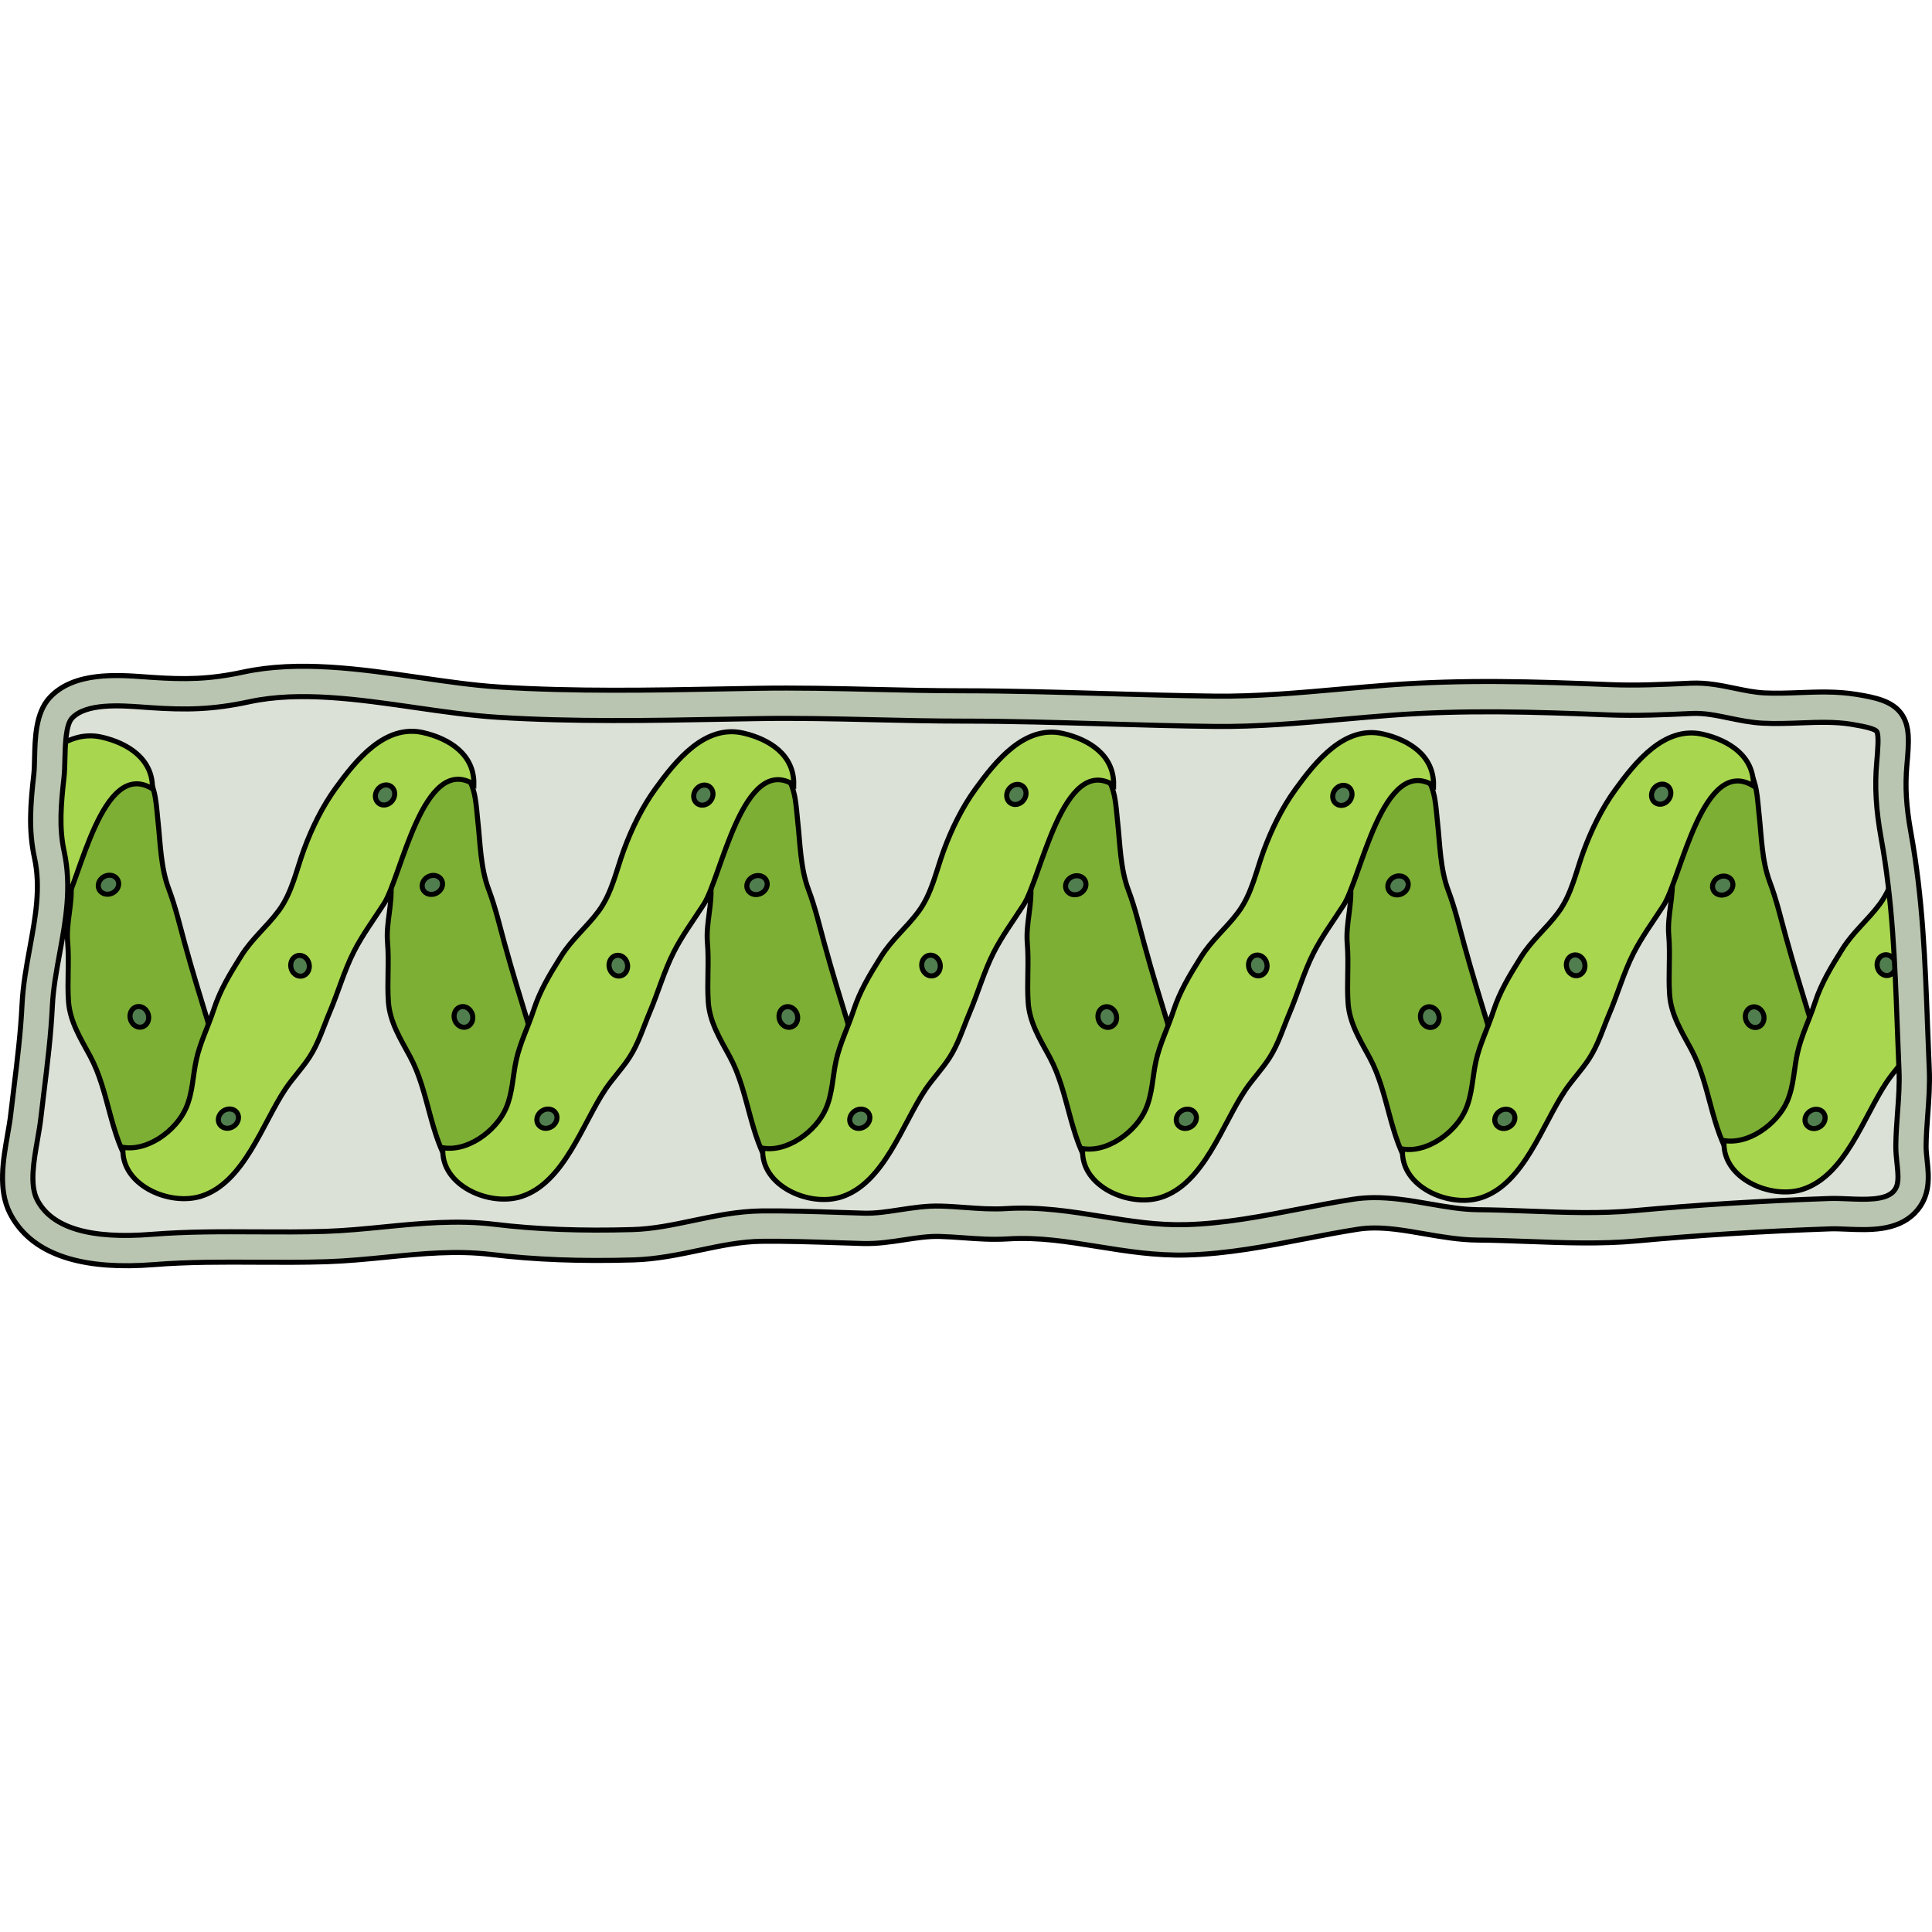 <?xml version="1.0" encoding="utf-8"?>
<!-- Created by: Science Figures, www.sciencefigures.org, Generator: Science Figures Editor -->
<!DOCTYPE svg PUBLIC "-//W3C//DTD SVG 1.1//EN" "http://www.w3.org/Graphics/SVG/1.1/DTD/svg11.dtd">
<svg version="1.1" id="Layer_1" xmlns="http://www.w3.org/2000/svg" xmlns:xlink="http://www.w3.org/1999/xlink" 
	 width="800px" height="800px" viewBox="0 0 253.875 79.438" enable-background="new 0 0 253.875 79.438"
	 xml:space="preserve">
<g>
	<path opacity="0.5" fill="#B9C5B0" d="M246.604,8.889c-0.223-0.3-1.336-0.613-3.313-0.934c-2.172-0.35-4.377-0.268-6.711-0.179
		c-1.609,0.06-3.272,0.123-4.957,0.035c-1.563-0.082-3.021-0.385-4.434-0.677c-1.671-0.346-3.248-0.673-4.832-0.6l-0.164,0.007
		c-3.525,0.164-7.171,0.331-10.814,0.184c-9.898-0.403-18.877-0.681-28.521,0.039c-2.1,0.157-4.253,0.348-6.337,0.533
		c-5.542,0.495-11.274,1.006-16.91,0.941c-4.839-0.054-9.769-0.197-14.536-0.336c-6.074-0.178-12.357-0.361-18.523-0.362
		c-3.942-0.001-7.893-0.093-11.712-0.181c-5.002-0.117-10.174-0.236-15.282-0.148l-4.176,0.076
		c-9.825,0.184-19.985,0.375-30.034-0.254c-3.46-0.217-7.016-0.73-10.78-1.273c-7.462-1.078-15.179-2.191-21.795-0.766
		c-4.911,1.06-8.379,1.09-13.064,0.773l-0.86-0.061c-2.996-0.22-7.522-0.552-9.386,1.443c-0.83,0.889-0.893,3.585-0.934,5.369
		c-0.021,0.875-0.04,1.703-0.121,2.432c-0.402,3.601-0.655,6.602,0.021,9.715c1.01,4.662,0.198,9.092-0.587,13.376
		c-0.438,2.395-0.852,4.655-0.962,6.935c-0.183,3.777-0.644,7.552-1.091,11.202c-0.143,1.174-0.286,2.347-0.421,3.521
		c-0.103,0.896-0.267,1.835-0.44,2.828c-0.488,2.788-1.042,5.948-0.065,7.871c1.892,3.72,6.947,5.23,15.074,4.581
		c4.677-0.374,9.346-0.35,13.861-0.325c2.947,0.016,5.993,0.03,8.984-0.065c2.538-0.082,5.122-0.338,7.621-0.582
		c4.719-0.465,9.598-0.948,14.622-0.342c5.479,0.661,11.399,0.887,18.099,0.689c2.706-0.08,5.265-0.619,7.975-1.189
		c2.885-0.604,5.869-1.232,9.044-1.262c3.384-0.029,6.8,0.083,10.103,0.191c1.088,0.037,2.176,0.072,3.265,0.104
		c1.527,0.045,3.076-0.193,4.716-0.445c1.715-0.262,3.492-0.533,5.336-0.487c1.154,0.032,2.261,0.112,3.33,0.19
		c1.797,0.131,3.492,0.254,5.31,0.141c4.454-0.277,8.62,0.395,12.651,1.044c3.72,0.601,7.235,1.167,11.016,1.063
		c4.99-0.136,9.984-1.105,14.813-2.044c2.344-0.455,4.767-0.925,7.168-1.297c1.763-0.272,3.647-0.275,5.933-0.009
		c1.375,0.159,2.748,0.396,4.074,0.628c2.212,0.384,4.301,0.747,6.335,0.762c2.224,0.018,4.528,0.104,6.757,0.186
		c4.609,0.174,9.375,0.353,13.797-0.06c8.063-0.747,16.449-1.271,25.635-1.599c0.766-0.026,1.576,0.007,2.436,0.043
		c2.27,0.097,4.844,0.205,5.949-0.926c0.777-0.796,0.705-1.892,0.504-3.761c-0.078-0.741-0.16-1.509-0.152-2.298
		c0.014-1.467,0.121-2.926,0.225-4.338c0.143-1.922,0.275-3.738,0.193-5.587c-0.084-1.896-0.154-3.776-0.223-5.644
		c-0.316-8.504-0.615-16.534-2.131-24.878c-0.672-3.713-0.852-6.75-0.578-9.854C246.739,11.47,246.929,9.325,246.604,8.889z"/>
	<g>
		<defs>
			<path id="SVGID_1_" d="M246.604,8.889c-0.223-0.3-1.336-0.613-3.313-0.934c-2.172-0.35-4.377-0.268-6.711-0.179
				c-1.609,0.06-3.272,0.123-4.957,0.035c-1.563-0.082-3.021-0.385-4.434-0.677c-1.671-0.346-3.248-0.673-4.832-0.6l-0.164,0.007
				c-3.525,0.164-7.171,0.331-10.814,0.184c-9.898-0.403-18.877-0.681-28.521,0.039c-2.1,0.157-4.253,0.348-6.337,0.533
				c-5.542,0.495-11.274,1.006-16.91,0.941c-4.839-0.054-9.769-0.197-14.536-0.336c-6.074-0.178-12.357-0.361-18.523-0.362
				c-3.942-0.001-7.893-0.093-11.712-0.181c-5.002-0.117-10.174-0.236-15.282-0.148l-4.176,0.076
				c-9.825,0.184-19.985,0.375-30.034-0.254c-3.46-0.217-7.016-0.73-10.78-1.273c-7.462-1.078-15.179-2.191-21.795-0.766
				c-4.911,1.06-8.379,1.09-13.064,0.773l-0.86-0.061c-2.996-0.22-7.522-0.552-9.386,1.443c-0.83,0.889-0.893,3.585-0.934,5.369
				c-0.021,0.875-0.04,1.703-0.121,2.432c-0.402,3.601-0.655,6.602,0.021,9.715c1.01,4.662,0.198,9.092-0.587,13.376
				c-0.438,2.395-0.852,4.655-0.962,6.935c-0.183,3.777-0.644,7.552-1.091,11.202c-0.143,1.174-0.286,2.347-0.421,3.521
				c-0.103,0.896-0.267,1.835-0.44,2.828c-0.488,2.788-1.042,5.948-0.065,7.871c1.892,3.72,6.947,5.23,15.074,4.581
				c4.677-0.374,9.346-0.35,13.861-0.325c2.947,0.016,5.993,0.03,8.984-0.065c2.538-0.082,5.122-0.338,7.621-0.582
				c4.719-0.465,9.598-0.948,14.622-0.342c5.479,0.661,11.399,0.887,18.099,0.689c2.706-0.08,5.265-0.619,7.975-1.189
				c2.885-0.604,5.869-1.232,9.044-1.262c3.384-0.029,6.8,0.083,10.103,0.191c1.088,0.037,2.176,0.072,3.265,0.104
				c1.527,0.045,3.076-0.193,4.716-0.445c1.715-0.262,3.492-0.533,5.336-0.487c1.154,0.032,2.261,0.112,3.33,0.19
				c1.797,0.131,3.492,0.254,5.31,0.141c4.454-0.277,8.62,0.395,12.651,1.044c3.72,0.601,7.235,1.167,11.016,1.063
				c4.99-0.136,9.984-1.105,14.813-2.044c2.344-0.455,4.767-0.925,7.168-1.297c1.763-0.272,3.647-0.275,5.933-0.009
				c1.375,0.159,2.748,0.396,4.074,0.628c2.212,0.384,4.301,0.747,6.335,0.762c2.224,0.018,4.528,0.104,6.757,0.186
				c4.609,0.174,9.375,0.353,13.797-0.06c8.063-0.747,16.449-1.271,25.635-1.599c0.766-0.026,1.576,0.007,2.436,0.043
				c2.27,0.097,4.844,0.205,5.949-0.926c0.777-0.796,0.705-1.892,0.504-3.761c-0.078-0.741-0.16-1.509-0.152-2.298
				c0.014-1.467,0.121-2.926,0.225-4.338c0.143-1.922,0.275-3.738,0.193-5.587c-0.084-1.896-0.154-3.776-0.223-5.644
				c-0.316-8.504-0.615-16.534-2.131-24.878c-0.672-3.713-0.852-6.75-0.578-9.854C246.739,11.47,246.929,9.325,246.604,8.889z"/>
		</defs>
		<clipPath id="SVGID_2_">
			<use xlink:href="#SVGID_1_"  overflow="visible"/>
		</clipPath>
		<g clip-path="url(#SVGID_2_)">
			<path fill="#7DAF34" stroke="#000000" stroke-width="0.664" stroke-miterlimit="10" d="M177.454,29.029
				c0.273,2.632-0.642,5.126-0.421,7.753c0.219,2.606-0.072,5.207,0.113,7.824c0.19,2.656,1.6,4.876,2.838,7.174
				c2.518,4.67,2.569,10.396,5.476,14.707c1.046,1.551,2.002,2.727,3.909,2.027c2.422-0.891,5.402-2.957,6.614-5.173
				c1.267-2.318,1.795-4.729,1.836-7.379c0.044-2.771-1.443-5.71-2.261-8.375c-1.086-3.55-2.146-7-3.131-10.586
				c-0.672-2.447-1.218-4.825-2.11-7.186c-1.074-2.847-1.096-6.082-1.427-9.03c-0.227-2.01-0.235-4.22-1.489-5.933
				c-1.489-2.038-4.443-1.392-6.602-0.785c-1.793,0.502-3.712,1.318-4.91,2.808c-1.304,1.621-1.974,3.754-0.957,5.541
				C176.188,24.627,177.175,26.34,177.454,29.029z"/>
			<path fill="#7DAF34" stroke="#000000" stroke-width="0.664" stroke-miterlimit="10" d="M219.706,27.923
				c0.271,2.631-0.642,5.124-0.422,7.75c0.219,2.608-0.072,5.209,0.114,7.826c0.189,2.655,1.599,4.876,2.837,7.174
				c2.519,4.67,2.568,10.395,5.476,14.706c1.046,1.552,2.001,2.729,3.909,2.028c2.424-0.891,5.402-2.958,6.615-5.174
				c1.264-2.315,1.795-4.729,1.836-7.379c0.043-2.77-1.443-5.709-2.262-8.374c-1.086-3.55-2.145-7-3.131-10.586
				c-0.673-2.446-1.219-4.824-2.109-7.186c-1.075-2.848-1.097-6.081-1.428-9.031c-0.226-2.01-0.236-4.218-1.488-5.932
				c-1.49-2.037-4.445-1.392-6.602-0.786c-1.793,0.504-3.712,1.319-4.911,2.809c-1.305,1.62-1.974,3.754-0.958,5.543
				C218.438,23.52,219.426,25.232,219.706,27.923z"/>
			<path fill="#7DAF34" stroke="#000000" stroke-width="0.664" stroke-miterlimit="10" d="M135.417,28.974
				c0.274,2.632-0.641,5.126-0.42,7.752c0.219,2.606-0.072,5.208,0.114,7.825c0.189,2.656,1.599,4.877,2.837,7.174
				c2.518,4.671,2.568,10.395,5.476,14.708c1.046,1.55,2.001,2.727,3.909,2.026c2.424-0.89,5.402-2.958,6.614-5.172
				c1.266-2.317,1.795-4.729,1.837-7.38c0.042-2.771-1.444-5.71-2.261-8.374c-1.087-3.55-2.146-7.001-3.132-10.586
				c-0.672-2.447-1.218-4.825-2.11-7.186c-1.074-2.848-1.096-6.082-1.427-9.031c-0.227-2.01-0.236-4.219-1.488-5.933
				c-1.49-2.038-4.444-1.391-6.602-0.786c-1.793,0.503-3.713,1.319-4.912,2.81c-1.303,1.62-1.973,3.752-0.956,5.541
				C134.15,24.571,135.138,26.284,135.417,28.974z"/>
			<path fill="#7DAF34" stroke="#000000" stroke-width="0.664" stroke-miterlimit="10" d="M93.382,28.919
				c0.273,2.632-0.641,5.126-0.42,7.752c0.219,2.606-0.073,5.207,0.113,7.824c0.19,2.656,1.599,4.876,2.838,7.175
				c2.517,4.669,2.568,10.394,5.475,14.705c1.046,1.552,2.001,2.729,3.91,2.027c2.422-0.891,5.402-2.956,6.614-5.171
				c1.265-2.317,1.795-4.729,1.836-7.381c0.044-2.77-1.444-5.708-2.259-8.373c-1.088-3.551-2.147-7-3.132-10.587
				c-0.673-2.445-1.219-4.823-2.11-7.185c-1.075-2.847-1.096-6.082-1.428-9.031c-0.225-2.01-0.234-4.219-1.487-5.932
				c-1.49-2.038-4.444-1.392-6.602-0.786c-1.793,0.503-3.712,1.319-4.912,2.81c-1.303,1.619-1.972,3.753-0.957,5.541
				C92.114,24.516,93.102,26.229,93.382,28.919z"/>
			<path fill="#7DAF34" stroke="#000000" stroke-width="0.664" stroke-miterlimit="10" d="M51.345,28.862
				c0.274,2.632-0.641,5.127-0.42,7.753c0.219,2.606-0.073,5.207,0.113,7.826c0.19,2.654,1.599,4.874,2.838,7.171
				c2.517,4.672,2.567,10.396,5.475,14.708c1.045,1.551,2.001,2.728,3.909,2.027c2.423-0.891,5.403-2.954,6.614-5.172
				c1.266-2.317,1.795-4.729,1.837-7.38c0.043-2.771-1.445-5.709-2.26-8.374c-1.087-3.549-2.147-6.998-3.132-10.587
				c-0.672-2.446-1.218-4.822-2.11-7.186c-1.075-2.847-1.097-6.081-1.428-9.031c-0.225-2.009-0.234-4.217-1.488-5.932
				c-1.49-2.037-4.443-1.391-6.602-0.785c-1.793,0.503-3.713,1.317-4.911,2.81c-1.303,1.62-1.973,3.753-0.958,5.542
				C50.079,24.46,51.065,26.174,51.345,28.862z"/>
			<path fill="#7DAF34" stroke="#000000" stroke-width="0.664" stroke-miterlimit="10" d="M9.31,28.808
				c0.273,2.633-0.641,5.126-0.42,7.752c0.218,2.606-0.073,5.207,0.113,7.825c0.19,2.656,1.599,4.875,2.837,7.173
				c2.518,4.672,2.569,10.395,5.475,14.706c1.046,1.552,2.001,2.729,3.91,2.029c2.423-0.891,5.403-2.956,6.614-5.171
				c1.267-2.318,1.796-4.73,1.837-7.382c0.043-2.771-1.445-5.709-2.261-8.374c-1.087-3.547-2.146-6.999-3.131-10.586
				c-0.672-2.446-1.218-4.825-2.109-7.185c-1.075-2.849-1.097-6.081-1.428-9.032c-0.226-2.01-0.235-4.219-1.489-5.934
				c-1.49-2.034-4.443-1.39-6.602-0.783c-1.792,0.501-3.712,1.318-4.911,2.808c-1.303,1.621-1.973,3.754-0.957,5.543
				C8.042,24.405,9.029,26.117,9.31,28.808z"/>
			<path fill="#A8D64F" stroke="#000000" stroke-width="0.664" stroke-miterlimit="10" d="M183.977,63.705
				c3.443,0.793,7.338-2.146,8.625-5.126c0.878-2.034,0.875-4.19,1.336-6.298c0.507-2.311,1.563-4.367,2.29-6.597
				c0.858-2.633,2.142-4.724,3.624-7.09c1.405-2.246,3.356-3.812,4.906-5.903c1.77-2.39,2.329-5.354,3.349-8.114
				c1.028-2.785,2.403-5.598,4.151-8.007c2.649-3.653,6.46-8.446,11.496-7.296c3.428,0.783,6.741,2.86,6.659,6.788
				c-6.658-4.103-9.54,12.165-11.813,15.695c-1.336,2.075-2.854,4.12-3.969,6.328c-1.27,2.515-2.038,5.264-3.138,7.861
				c-0.85,2.003-1.474,4.104-2.678,5.961c-0.956,1.474-2.176,2.732-3.142,4.167c-3.02,4.488-5.423,12.306-11.068,14.106
				c-4.203,1.345-10.599-1.462-10.303-6.313"/>
			<path fill="#A8D64F" stroke="#000000" stroke-width="0.664" stroke-miterlimit="10" d="M226.227,62.597
				c3.443,0.796,7.34-2.145,8.628-5.126c0.877-2.033,0.873-4.189,1.334-6.297c0.508-2.311,1.564-4.367,2.291-6.598
				c0.857-2.63,2.143-4.723,3.623-7.09c1.408-2.245,3.355-3.812,4.906-5.903c1.77-2.39,2.33-5.354,3.35-8.113
				c1.027-2.783,2.404-5.598,4.15-8.007c2.648-3.654,6.461-8.446,11.498-7.296c3.426,0.783,6.738,2.86,6.658,6.789
				c-6.658-4.102-9.541,12.164-11.813,15.693c-1.336,2.076-2.855,4.122-3.969,6.328c-1.27,2.516-2.037,5.264-3.139,7.861
				c-0.85,2.004-1.473,4.105-2.678,5.962c-0.955,1.473-2.176,2.732-3.143,4.167c-3.018,4.487-5.422,12.306-11.068,14.106
				c-4.201,1.344-10.598-1.462-10.303-6.314"/>
			
				<ellipse transform="matrix(-0.206 -0.979 0.979 -0.206 260.05 290.425)" fill="#517E4F" stroke="#000000" stroke-width="0.664" stroke-miterlimit="10" cx="247.841" cy="39.719" rx="1.374" ry="1.215"/>
			<path fill="#A8D64F" stroke="#000000" stroke-width="0.664" stroke-miterlimit="10" d="M141.939,63.65
				c3.444,0.793,7.339-2.146,8.626-5.128c0.878-2.032,0.875-4.188,1.337-6.297c0.506-2.311,1.563-4.367,2.289-6.596
				c0.857-2.633,2.143-4.726,3.624-7.092c1.407-2.243,3.356-3.81,4.906-5.904c1.77-2.387,2.329-5.354,3.349-8.112
				c1.028-2.783,2.403-5.597,4.151-8.007c2.648-3.653,6.46-8.447,11.496-7.296c3.428,0.783,6.741,2.861,6.659,6.789
				c-6.657-4.102-9.541,12.165-11.813,15.694c-1.336,2.075-2.854,4.121-3.969,6.329c-1.27,2.515-2.037,5.263-3.139,7.86
				c-0.85,2.004-1.472,4.104-2.677,5.959c-0.956,1.475-2.177,2.734-3.142,4.17c-3.02,4.487-5.423,12.305-11.068,14.106
				c-4.203,1.343-10.599-1.462-10.303-6.313"/>
			<path fill="#A8D64F" stroke="#000000" stroke-width="0.664" stroke-miterlimit="10" d="M99.903,63.596
				c3.444,0.793,7.339-2.146,8.627-5.128c0.878-2.034,0.874-4.189,1.336-6.297c0.506-2.309,1.563-4.367,2.289-6.598
				c0.858-2.632,2.143-4.724,3.625-7.09c1.406-2.244,3.356-3.812,4.907-5.904c1.769-2.389,2.328-5.354,3.347-8.111
				c1.03-2.785,2.404-5.599,4.152-8.01c2.648-3.652,6.46-8.445,11.495-7.295c3.428,0.782,6.742,2.863,6.66,6.788
				c-6.658-4.101-9.541,12.166-11.813,15.694c-1.336,2.077-2.855,4.123-3.969,6.329c-1.27,2.515-2.037,5.264-3.139,7.861
				c-0.85,2.004-1.473,4.104-2.676,5.961c-0.957,1.474-2.178,2.732-3.142,4.166c-3.02,4.488-5.423,12.308-11.069,14.109
				c-4.202,1.341-10.598-1.463-10.303-6.315"/>
			<path fill="#A8D64F" stroke="#000000" stroke-width="0.664" stroke-miterlimit="10" d="M57.867,63.538
				c3.444,0.796,7.339-2.146,8.627-5.127c0.876-2.032,0.874-4.188,1.336-6.296c0.506-2.31,1.562-4.367,2.289-6.596
				c0.857-2.634,2.142-4.728,3.624-7.091c1.407-2.246,3.356-3.813,4.907-5.905c1.768-2.389,2.328-5.354,3.347-8.112
				c1.029-2.783,2.404-5.598,4.152-8.008c2.649-3.652,6.46-8.446,11.496-7.294c3.426,0.781,6.741,2.86,6.659,6.786
				c-6.658-4.1-9.541,12.167-11.813,15.695c-1.335,2.077-2.854,4.122-3.969,6.329c-1.27,2.515-2.037,5.263-3.137,7.86
				c-0.85,2.005-1.473,4.104-2.677,5.96c-0.956,1.476-2.177,2.735-3.142,4.168c-3.02,4.488-5.423,12.306-11.069,14.109
				c-4.202,1.341-10.597-1.463-10.303-6.315"/>
			<path fill="#A8D64F" stroke="#000000" stroke-width="0.664" stroke-miterlimit="10" d="M15.832,63.483
				c3.444,0.794,7.338-2.146,8.626-5.127c0.877-2.033,0.874-4.189,1.335-6.295c0.506-2.313,1.562-4.369,2.289-6.598
				c0.858-2.634,2.143-4.727,3.625-7.091c1.406-2.245,3.356-3.813,4.907-5.904c1.769-2.389,2.328-5.355,3.348-8.114
				c1.029-2.782,2.404-5.596,4.152-8.007c2.648-3.652,6.46-8.445,11.496-7.295c3.427,0.783,6.741,2.861,6.659,6.788
				c-6.658-4.101-9.541,12.166-11.813,15.693c-1.336,2.076-2.855,4.122-3.969,6.33c-1.27,2.516-2.037,5.264-3.138,7.861
				c-0.85,2.004-1.472,4.104-2.676,5.96c-0.957,1.474-2.177,2.734-3.143,4.168c-3.019,4.487-5.423,12.305-11.069,14.108
				c-4.202,1.342-10.597-1.462-10.302-6.315"/>
			<path fill="#A8D64F" stroke="#000000" stroke-width="0.664" stroke-miterlimit="10" d="M-26.404,64.08
				c3.444,0.795,7.34-2.145,8.626-5.127c0.878-2.033,0.875-4.188,1.336-6.295c0.506-2.312,1.563-4.367,2.29-6.598
				c0.858-2.632,2.142-4.725,3.625-7.089c1.407-2.247,3.355-3.813,4.906-5.905c1.769-2.39,2.328-5.354,3.347-8.113
				c1.03-2.783,2.405-5.598,4.152-8.008C4.527,13.292,8.338,8.5,13.375,9.649c3.426,0.784,6.742,2.863,6.659,6.789
				c-6.657-4.102-9.54,12.165-11.812,15.695c-1.336,2.075-2.855,4.12-3.969,6.327c-1.27,2.516-2.037,5.265-3.137,7.862
				c-0.851,2.003-1.473,4.105-2.677,5.961c-0.956,1.473-2.178,2.732-3.143,4.167c-3.019,4.487-5.422,12.306-11.068,14.108
				c-4.202,1.342-10.598-1.464-10.302-6.315"/>
			
				<ellipse transform="matrix(0.826 -0.564 0.564 0.826 -28.477 27.351)" fill="#517E4F" stroke="#000000" stroke-width="0.664" stroke-miterlimit="10" cx="30.016" cy="59.751" rx="1.374" ry="1.216"/>
			
				<ellipse transform="matrix(-0.206 -0.979 0.979 -0.206 8.659 86.465)" fill="#517E4F" stroke="#000000" stroke-width="0.664" stroke-miterlimit="10" cx="39.418" cy="39.719" rx="1.374" ry="1.216"/>
			
				<ellipse transform="matrix(-0.886 0.465 -0.465 -0.886 120.688 28.358)" fill="#517E4F" stroke="#000000" stroke-width="0.664" stroke-miterlimit="10" cx="56.851" cy="29.043" rx="1.374" ry="1.216"/>
			
				<ellipse transform="matrix(0.291 0.957 -0.957 0.291 87.57 -25.362)" fill="#517E4F" stroke="#000000" stroke-width="0.664" stroke-miterlimit="10" cx="60.892" cy="46.386" rx="1.374" ry="1.216"/>
			
				<ellipse transform="matrix(-0.886 0.465 -0.465 -0.886 201.168 8.534)" fill="#517E4F" stroke="#000000" stroke-width="0.664" stroke-miterlimit="10" cx="99.533" cy="29.043" rx="1.374" ry="1.216"/>
			
				<ellipse transform="matrix(0.291 0.957 -0.957 0.291 117.843 -66.2)" fill="#517E4F" stroke="#000000" stroke-width="0.664" stroke-miterlimit="10" cx="103.574" cy="46.386" rx="1.374" ry="1.216"/>
			
				<ellipse transform="matrix(-0.886 0.465 -0.465 -0.886 280.177 -10.928)" fill="#517E4F" stroke="#000000" stroke-width="0.664" stroke-miterlimit="10" cx="141.435" cy="29.043" rx="1.374" ry="1.216"/>
			
				<ellipse transform="matrix(0.291 0.957 -0.957 0.291 147.562 -106.291)" fill="#517E4F" stroke="#000000" stroke-width="0.664" stroke-miterlimit="10" cx="145.475" cy="46.386" rx="1.374" ry="1.216"/>
			
				<ellipse transform="matrix(-0.886 0.465 -0.465 -0.886 360.061 -30.606)" fill="#517E4F" stroke="#000000" stroke-width="0.664" stroke-miterlimit="10" cx="183.8" cy="29.043" rx="1.374" ry="1.216"/>
			
				<ellipse transform="matrix(0.291 0.957 -0.957 0.291 177.61 -146.826)" fill="#517E4F" stroke="#000000" stroke-width="0.664" stroke-miterlimit="10" cx="187.84" cy="46.386" rx="1.374" ry="1.216"/>
			
				<ellipse transform="matrix(-0.886 0.465 -0.465 -0.886 440.541 -50.43)" fill="#517E4F" stroke="#000000" stroke-width="0.664" stroke-miterlimit="10" cx="226.481" cy="29.043" rx="1.374" ry="1.216"/>
			
				<ellipse transform="matrix(0.291 0.957 -0.957 0.291 207.883 -187.665)" fill="#517E4F" stroke="#000000" stroke-width="0.664" stroke-miterlimit="10" cx="230.522" cy="46.386" rx="1.374" ry="1.216"/>
			
				<ellipse transform="matrix(-0.886 0.465 -0.465 -0.886 40.405 48.134)" fill="#517E4F" stroke="#000000" stroke-width="0.664" stroke-miterlimit="10" cx="14.274" cy="29.043" rx="1.374" ry="1.216"/>
			
				<ellipse transform="matrix(0.291 0.957 -0.957 0.291 57.372 15.376)" fill="#517E4F" stroke="#000000" stroke-width="0.664" stroke-miterlimit="10" cx="18.315" cy="46.386" rx="1.374" ry="1.216"/>
			
				<ellipse transform="matrix(0.58 -0.814 0.814 0.58 7.215 48.455)" fill="#517E4F" stroke="#000000" stroke-width="0.664" stroke-miterlimit="10" cx="50.617" cy="17.228" rx="1.374" ry="1.216"/>
			
				<ellipse transform="matrix(0.826 -0.564 0.564 0.826 -21.183 50.955)" fill="#517E4F" stroke="#000000" stroke-width="0.664" stroke-miterlimit="10" cx="71.854" cy="59.751" rx="1.374" ry="1.216"/>
			
				<ellipse transform="matrix(-0.206 -0.979 0.979 -0.206 59.105 127.408)" fill="#517E4F" stroke="#000000" stroke-width="0.664" stroke-miterlimit="10" cx="81.256" cy="39.719" rx="1.374" ry="1.216"/>
			
				<ellipse transform="matrix(0.58 -0.814 0.814 0.58 24.776 82.529)" fill="#517E4F" stroke="#000000" stroke-width="0.664" stroke-miterlimit="10" cx="92.455" cy="17.228" rx="1.374" ry="1.216"/>
			
				<ellipse transform="matrix(0.826 -0.564 0.564 0.826 -14.017 74.142)" fill="#517E4F" stroke="#000000" stroke-width="0.664" stroke-miterlimit="10" cx="112.953" cy="59.751" rx="1.374" ry="1.216"/>
			
				<ellipse transform="matrix(-0.206 -0.979 0.979 -0.206 108.659 167.628)" fill="#517E4F" stroke="#000000" stroke-width="0.664" stroke-miterlimit="10" cx="122.355" cy="39.719" rx="1.374" ry="1.216"/>
			
				<ellipse transform="matrix(0.58 -0.815 0.815 0.58 42.055 116.028)" fill="#517E4F" stroke="#000000" stroke-width="0.664" stroke-miterlimit="10" cx="133.554" cy="17.228" rx="1.374" ry="1.216"/>
			
				<ellipse transform="matrix(0.826 -0.564 0.564 0.826 -6.539 98.342)" fill="#517E4F" stroke="#000000" stroke-width="0.664" stroke-miterlimit="10" cx="155.847" cy="59.751" rx="1.374" ry="1.216"/>
			
				<ellipse transform="matrix(-0.206 -0.979 0.979 -0.206 160.438 209.606)" fill="#517E4F" stroke="#000000" stroke-width="0.664" stroke-miterlimit="10" cx="165.249" cy="39.719" rx="1.374" ry="1.215"/>
			
				<ellipse transform="matrix(0.58 -0.814 0.814 0.58 60.031 150.935)" fill="#517E4F" stroke="#000000" stroke-width="0.664" stroke-miterlimit="10" cx="176.448" cy="17.228" rx="1.374" ry="1.216"/>
			
				<ellipse transform="matrix(0.826 -0.564 0.564 0.826 0.755 121.946)" fill="#517E4F" stroke="#000000" stroke-width="0.664" stroke-miterlimit="10" cx="197.685" cy="59.751" rx="1.374" ry="1.216"/>
			
				<ellipse transform="matrix(-0.206 -0.979 0.979 -0.206 210.825 250.548)" fill="#517E4F" stroke="#000000" stroke-width="0.664" stroke-miterlimit="10" cx="207.087" cy="39.719" rx="1.374" ry="1.216"/>
			
				<ellipse transform="matrix(0.58 -0.815 0.815 0.58 77.641 185.05)" fill="#517E4F" stroke="#000000" stroke-width="0.664" stroke-miterlimit="10" cx="218.286" cy="17.228" rx="1.374" ry="1.216"/>
			
				<ellipse transform="matrix(0.826 -0.564 0.564 0.826 7.86 144.938)" fill="#517E4F" stroke="#000000" stroke-width="0.664" stroke-miterlimit="10" cx="238.438" cy="59.751" rx="1.374" ry="1.216"/>
		</g>
	</g>
	<path opacity="0.8" fill="#A7B69C" d="M2.246,73.728c-0.353-0.476-0.669-0.99-0.94-1.523C-0.271,69.098,0.404,65.242,1,61.841
		c0.163-0.934,0.317-1.816,0.406-2.594c0.136-1.184,0.281-2.367,0.425-3.551c0.438-3.579,0.89-7.28,1.065-10.911
		c0.123-2.543,0.582-5.043,1.024-7.459c0.748-4.08,1.453-7.933,0.612-11.815c-0.803-3.703-0.529-7.032-0.086-10.999
		c0.062-0.556,0.079-1.298,0.097-2.084c0.062-2.672,0.139-6,2.006-7.997c3.167-3.39,8.837-2.972,12.59-2.697l0.836,0.059
		c4.321,0.291,7.506,0.267,11.957-0.692c7.316-1.578,15.394-0.41,23.204,0.716c3.683,0.533,7.161,1.035,10.459,1.242
		c9.888,0.617,19.965,0.429,29.711,0.245l4.181-0.075c5.19-0.09,10.403,0.031,15.444,0.147c3.797,0.089,7.724,0.179,11.622,0.179
		c6.223,0.004,12.534,0.188,18.639,0.365c4.749,0.139,9.66,0.281,14.465,0.337c5.436,0.062,11.066-0.441,16.511-0.926
		c2.098-0.188,4.267-0.382,6.394-0.54c9.857-0.734,18.957-0.456,28.982-0.047c3.469,0.142,6.867-0.016,10.466-0.183l0.167-0.007
		c2.084-0.095,3.983,0.299,5.822,0.68c1.324,0.273,2.575,0.532,3.832,0.598c1.506,0.078,3.008,0.022,4.602-0.037
		c2.426-0.092,4.934-0.186,7.494,0.228c2.508,0.405,4.678,0.872,5.881,2.495c1.225,1.654,1.029,3.84,0.764,6.867
		c-0.244,2.77-0.084,5.397,0.529,8.789c1.564,8.625,1.869,16.793,2.191,25.443c0.068,1.857,0.139,3.729,0.223,5.616
		c0.092,2.082-0.057,4.103-0.201,6.056c-0.104,1.41-0.203,2.742-0.215,4.081c-0.006,0.558,0.063,1.18,0.131,1.837
		c0.229,2.137,0.512,4.793-1.619,6.971c-2.348,2.4-6.016,2.245-8.965,2.121c-0.779-0.032-1.516-0.064-2.127-0.042
		c-9.108,0.325-17.419,0.843-25.408,1.585c-4.68,0.435-9.577,0.252-14.313,0.074c-2.198-0.082-4.474-0.167-6.638-0.184
		c-2.361-0.018-4.713-0.426-6.987-0.82c-1.331-0.231-2.589-0.45-3.853-0.598c-1.918-0.224-3.464-0.227-4.862-0.01
		c-2.325,0.359-4.712,0.824-7.017,1.271c-4.989,0.97-10.148,1.971-15.465,2.117c-4.154,0.113-8.021-0.512-11.76-1.114
		c-3.99-0.643-7.758-1.251-11.77-1c-2.085,0.129-3.996-0.011-5.846-0.146c-1.023-0.072-2.082-0.15-3.145-0.179
		c-1.489-0.037-3.014,0.195-4.629,0.444c-1.743,0.266-3.545,0.542-5.435,0.487c-1.094-0.03-2.188-0.066-3.281-0.103
		c-3.262-0.107-6.636-0.22-9.937-0.189c-2.779,0.024-5.441,0.584-8.26,1.177c-2.761,0.58-5.615,1.18-8.677,1.271
		c-6.902,0.205-13.016-0.029-18.694-0.716c-4.591-0.553-9.042-0.114-13.754,0.352c-2.563,0.251-5.214,0.514-7.883,0.6
		c-3.066,0.099-6.151,0.082-9.134,0.066c-4.431-0.023-9.014-0.048-13.522,0.313C11.395,79.661,5.336,77.904,2.246,73.728z
		 M246.604,8.889c-0.223-0.3-1.336-0.613-3.313-0.934c-2.172-0.35-4.377-0.268-6.711-0.179c-1.609,0.06-3.272,0.123-4.957,0.035
		c-1.563-0.082-3.021-0.385-4.434-0.677c-1.671-0.346-3.248-0.673-4.832-0.6l-0.164,0.007c-3.525,0.164-7.171,0.331-10.814,0.184
		c-9.898-0.403-18.877-0.681-28.521,0.039c-2.1,0.157-4.253,0.348-6.337,0.533c-5.542,0.495-11.274,1.006-16.91,0.941
		c-4.839-0.054-9.769-0.197-14.536-0.336c-6.074-0.178-12.357-0.361-18.523-0.362c-3.942-0.001-7.893-0.093-11.712-0.181
		c-5.002-0.117-10.174-0.236-15.282-0.148l-4.176,0.076c-9.825,0.184-19.985,0.375-30.034-0.254c-3.46-0.217-7.016-0.73-10.78-1.273
		c-7.462-1.078-15.179-2.191-21.795-0.766c-4.911,1.06-8.379,1.09-13.064,0.773l-0.86-0.061c-2.996-0.22-7.522-0.552-9.386,1.443
		c-0.83,0.889-0.893,3.585-0.934,5.369c-0.021,0.875-0.04,1.703-0.121,2.432c-0.402,3.601-0.655,6.602,0.021,9.715
		c1.01,4.662,0.198,9.092-0.587,13.376c-0.438,2.395-0.852,4.655-0.962,6.935c-0.183,3.777-0.644,7.552-1.091,11.202
		c-0.143,1.174-0.286,2.347-0.421,3.521c-0.103,0.896-0.267,1.835-0.44,2.828c-0.488,2.788-1.042,5.948-0.065,7.871
		c1.892,3.72,6.947,5.23,15.074,4.581c4.677-0.374,9.346-0.35,13.861-0.325c2.947,0.016,5.993,0.03,8.984-0.065
		c2.538-0.082,5.122-0.338,7.621-0.582c4.719-0.465,9.598-0.948,14.622-0.342c5.479,0.661,11.399,0.887,18.099,0.689
		c2.706-0.08,5.265-0.619,7.975-1.189c2.885-0.604,5.869-1.232,9.044-1.262c3.384-0.029,6.8,0.083,10.103,0.191
		c1.088,0.037,2.176,0.072,3.265,0.104c1.527,0.045,3.076-0.193,4.716-0.445c1.715-0.262,3.492-0.533,5.336-0.487
		c1.154,0.032,2.261,0.112,3.33,0.19c1.797,0.131,3.492,0.254,5.31,0.141c4.454-0.277,8.62,0.395,12.651,1.044
		c3.72,0.601,7.235,1.167,11.016,1.063c4.99-0.136,9.984-1.105,14.813-2.044c2.344-0.455,4.767-0.925,7.168-1.297
		c1.763-0.272,3.647-0.275,5.933-0.009c1.375,0.159,2.748,0.396,4.074,0.628c2.212,0.384,4.301,0.747,6.335,0.762
		c2.224,0.018,4.528,0.104,6.757,0.186c4.609,0.174,9.375,0.353,13.797-0.06c8.063-0.747,16.449-1.271,25.635-1.599
		c0.766-0.026,1.576,0.007,2.436,0.043c2.27,0.097,4.844,0.205,5.949-0.926c0.777-0.796,0.705-1.892,0.504-3.761
		c-0.078-0.741-0.16-1.509-0.152-2.298c0.014-1.467,0.121-2.926,0.225-4.338c0.143-1.922,0.275-3.738,0.193-5.587
		c-0.084-1.896-0.154-3.776-0.223-5.644c-0.316-8.504-0.615-16.534-2.131-24.878c-0.672-3.713-0.852-6.75-0.578-9.854
		C246.739,11.47,246.929,9.325,246.604,8.889z"/>
	<path fill="none" stroke="#000000" stroke-width="0.664" stroke-miterlimit="10" d="M2.246,73.728
		c-0.353-0.476-0.669-0.99-0.94-1.523C-0.271,69.098,0.404,65.242,1,61.841c0.163-0.934,0.317-1.816,0.406-2.594
		c0.136-1.184,0.281-2.367,0.425-3.551c0.438-3.579,0.89-7.28,1.065-10.911c0.123-2.543,0.582-5.043,1.024-7.459
		c0.748-4.08,1.453-7.933,0.612-11.815c-0.803-3.703-0.529-7.032-0.086-10.999c0.062-0.556,0.079-1.298,0.097-2.084
		c0.062-2.672,0.139-6,2.006-7.997c3.167-3.39,8.837-2.972,12.59-2.697l0.836,0.059c4.321,0.291,7.506,0.267,11.957-0.692
		c7.316-1.578,15.394-0.41,23.204,0.716c3.683,0.533,7.161,1.035,10.459,1.242c9.888,0.617,19.965,0.429,29.711,0.245l4.181-0.075
		c5.19-0.09,10.403,0.031,15.444,0.147c3.797,0.089,7.724,0.179,11.622,0.179c6.223,0.004,12.534,0.188,18.639,0.365
		c4.749,0.139,9.66,0.281,14.465,0.337c5.436,0.062,11.066-0.441,16.511-0.926c2.098-0.188,4.267-0.382,6.394-0.54
		c9.857-0.734,18.957-0.456,28.982-0.047c3.469,0.142,6.867-0.016,10.466-0.183l0.167-0.007c2.084-0.095,3.983,0.299,5.822,0.68
		c1.324,0.273,2.575,0.532,3.832,0.598c1.506,0.078,3.008,0.022,4.602-0.037c2.426-0.092,4.934-0.186,7.494,0.228
		c2.508,0.405,4.678,0.872,5.881,2.495c1.225,1.654,1.029,3.84,0.764,6.867c-0.244,2.77-0.084,5.397,0.529,8.789
		c1.564,8.625,1.869,16.793,2.191,25.443c0.068,1.857,0.139,3.729,0.223,5.616c0.092,2.082-0.057,4.103-0.201,6.056
		c-0.104,1.41-0.203,2.742-0.215,4.081c-0.006,0.558,0.063,1.18,0.131,1.837c0.229,2.137,0.512,4.793-1.619,6.971
		c-2.348,2.4-6.016,2.245-8.965,2.121c-0.779-0.032-1.516-0.064-2.127-0.042c-9.108,0.325-17.419,0.843-25.408,1.585
		c-4.68,0.435-9.577,0.252-14.313,0.074c-2.198-0.082-4.474-0.167-6.638-0.184c-2.361-0.018-4.713-0.426-6.987-0.82
		c-1.331-0.231-2.589-0.45-3.853-0.598c-1.918-0.224-3.464-0.227-4.862-0.01c-2.325,0.359-4.712,0.824-7.017,1.271
		c-4.989,0.97-10.148,1.971-15.465,2.117c-4.154,0.113-8.021-0.512-11.76-1.114c-3.99-0.643-7.758-1.251-11.77-1
		c-2.085,0.129-3.996-0.011-5.846-0.146c-1.023-0.072-2.082-0.15-3.145-0.179c-1.489-0.037-3.014,0.195-4.629,0.444
		c-1.743,0.266-3.545,0.542-5.435,0.487c-1.094-0.03-2.188-0.066-3.281-0.103c-3.262-0.107-6.636-0.22-9.937-0.189
		c-2.779,0.024-5.441,0.584-8.26,1.177c-2.761,0.58-5.615,1.18-8.677,1.271c-6.902,0.205-13.016-0.029-18.694-0.716
		c-4.591-0.553-9.042-0.114-13.754,0.352c-2.563,0.251-5.214,0.514-7.883,0.6c-3.066,0.099-6.151,0.082-9.134,0.066
		c-4.431-0.023-9.014-0.048-13.522,0.313C11.395,79.661,5.336,77.904,2.246,73.728z M246.604,8.889
		c-0.223-0.3-1.336-0.613-3.313-0.934c-2.172-0.35-4.377-0.268-6.711-0.179c-1.609,0.06-3.272,0.123-4.957,0.035
		c-1.563-0.082-3.021-0.385-4.434-0.677c-1.671-0.346-3.248-0.673-4.832-0.6l-0.164,0.007c-3.525,0.164-7.171,0.331-10.814,0.184
		c-9.898-0.403-18.877-0.681-28.521,0.039c-2.1,0.157-4.253,0.348-6.337,0.533c-5.542,0.495-11.274,1.006-16.91,0.941
		c-4.839-0.054-9.769-0.197-14.536-0.336c-6.074-0.178-12.357-0.361-18.523-0.362c-3.942-0.001-7.893-0.093-11.712-0.181
		c-5.002-0.117-10.174-0.236-15.282-0.148l-4.176,0.076c-9.825,0.184-19.985,0.375-30.034-0.254c-3.46-0.217-7.016-0.73-10.78-1.273
		c-7.462-1.078-15.179-2.191-21.795-0.766c-4.911,1.06-8.379,1.09-13.064,0.773l-0.86-0.061c-2.996-0.22-7.522-0.552-9.386,1.443
		c-0.83,0.889-0.893,3.585-0.934,5.369c-0.021,0.875-0.04,1.703-0.121,2.432c-0.402,3.601-0.655,6.602,0.021,9.715
		c1.01,4.662,0.198,9.092-0.587,13.376c-0.438,2.395-0.852,4.655-0.962,6.935c-0.183,3.777-0.644,7.552-1.091,11.202
		c-0.143,1.174-0.286,2.347-0.421,3.521c-0.103,0.896-0.267,1.835-0.44,2.828c-0.488,2.788-1.042,5.948-0.065,7.871
		c1.892,3.72,6.947,5.23,15.074,4.581c4.677-0.374,9.346-0.35,13.861-0.325c2.947,0.016,5.993,0.03,8.984-0.065
		c2.538-0.082,5.122-0.338,7.621-0.582c4.719-0.465,9.598-0.948,14.622-0.342c5.479,0.661,11.399,0.887,18.099,0.689
		c2.706-0.08,5.265-0.619,7.975-1.189c2.885-0.604,5.869-1.232,9.044-1.262c3.384-0.029,6.8,0.083,10.103,0.191
		c1.088,0.037,2.176,0.072,3.265,0.104c1.527,0.045,3.076-0.193,4.716-0.445c1.715-0.262,3.492-0.533,5.336-0.487
		c1.154,0.032,2.261,0.112,3.33,0.19c1.797,0.131,3.492,0.254,5.31,0.141c4.454-0.277,8.62,0.395,12.651,1.044
		c3.72,0.601,7.235,1.167,11.016,1.063c4.99-0.136,9.984-1.105,14.813-2.044c2.344-0.455,4.767-0.925,7.168-1.297
		c1.763-0.272,3.647-0.275,5.933-0.009c1.375,0.159,2.748,0.396,4.074,0.628c2.212,0.384,4.301,0.747,6.335,0.762
		c2.224,0.018,4.528,0.104,6.757,0.186c4.609,0.174,9.375,0.353,13.797-0.06c8.063-0.747,16.449-1.271,25.635-1.599
		c0.766-0.026,1.576,0.007,2.436,0.043c2.27,0.097,4.844,0.205,5.949-0.926c0.777-0.796,0.705-1.892,0.504-3.761
		c-0.078-0.741-0.16-1.509-0.152-2.298c0.014-1.467,0.121-2.926,0.225-4.338c0.143-1.922,0.275-3.738,0.193-5.587
		c-0.084-1.896-0.154-3.776-0.223-5.644c-0.316-8.504-0.615-16.534-2.131-24.878c-0.672-3.713-0.852-6.75-0.578-9.854
		C246.739,11.47,246.929,9.325,246.604,8.889z"/>
</g>
</svg>